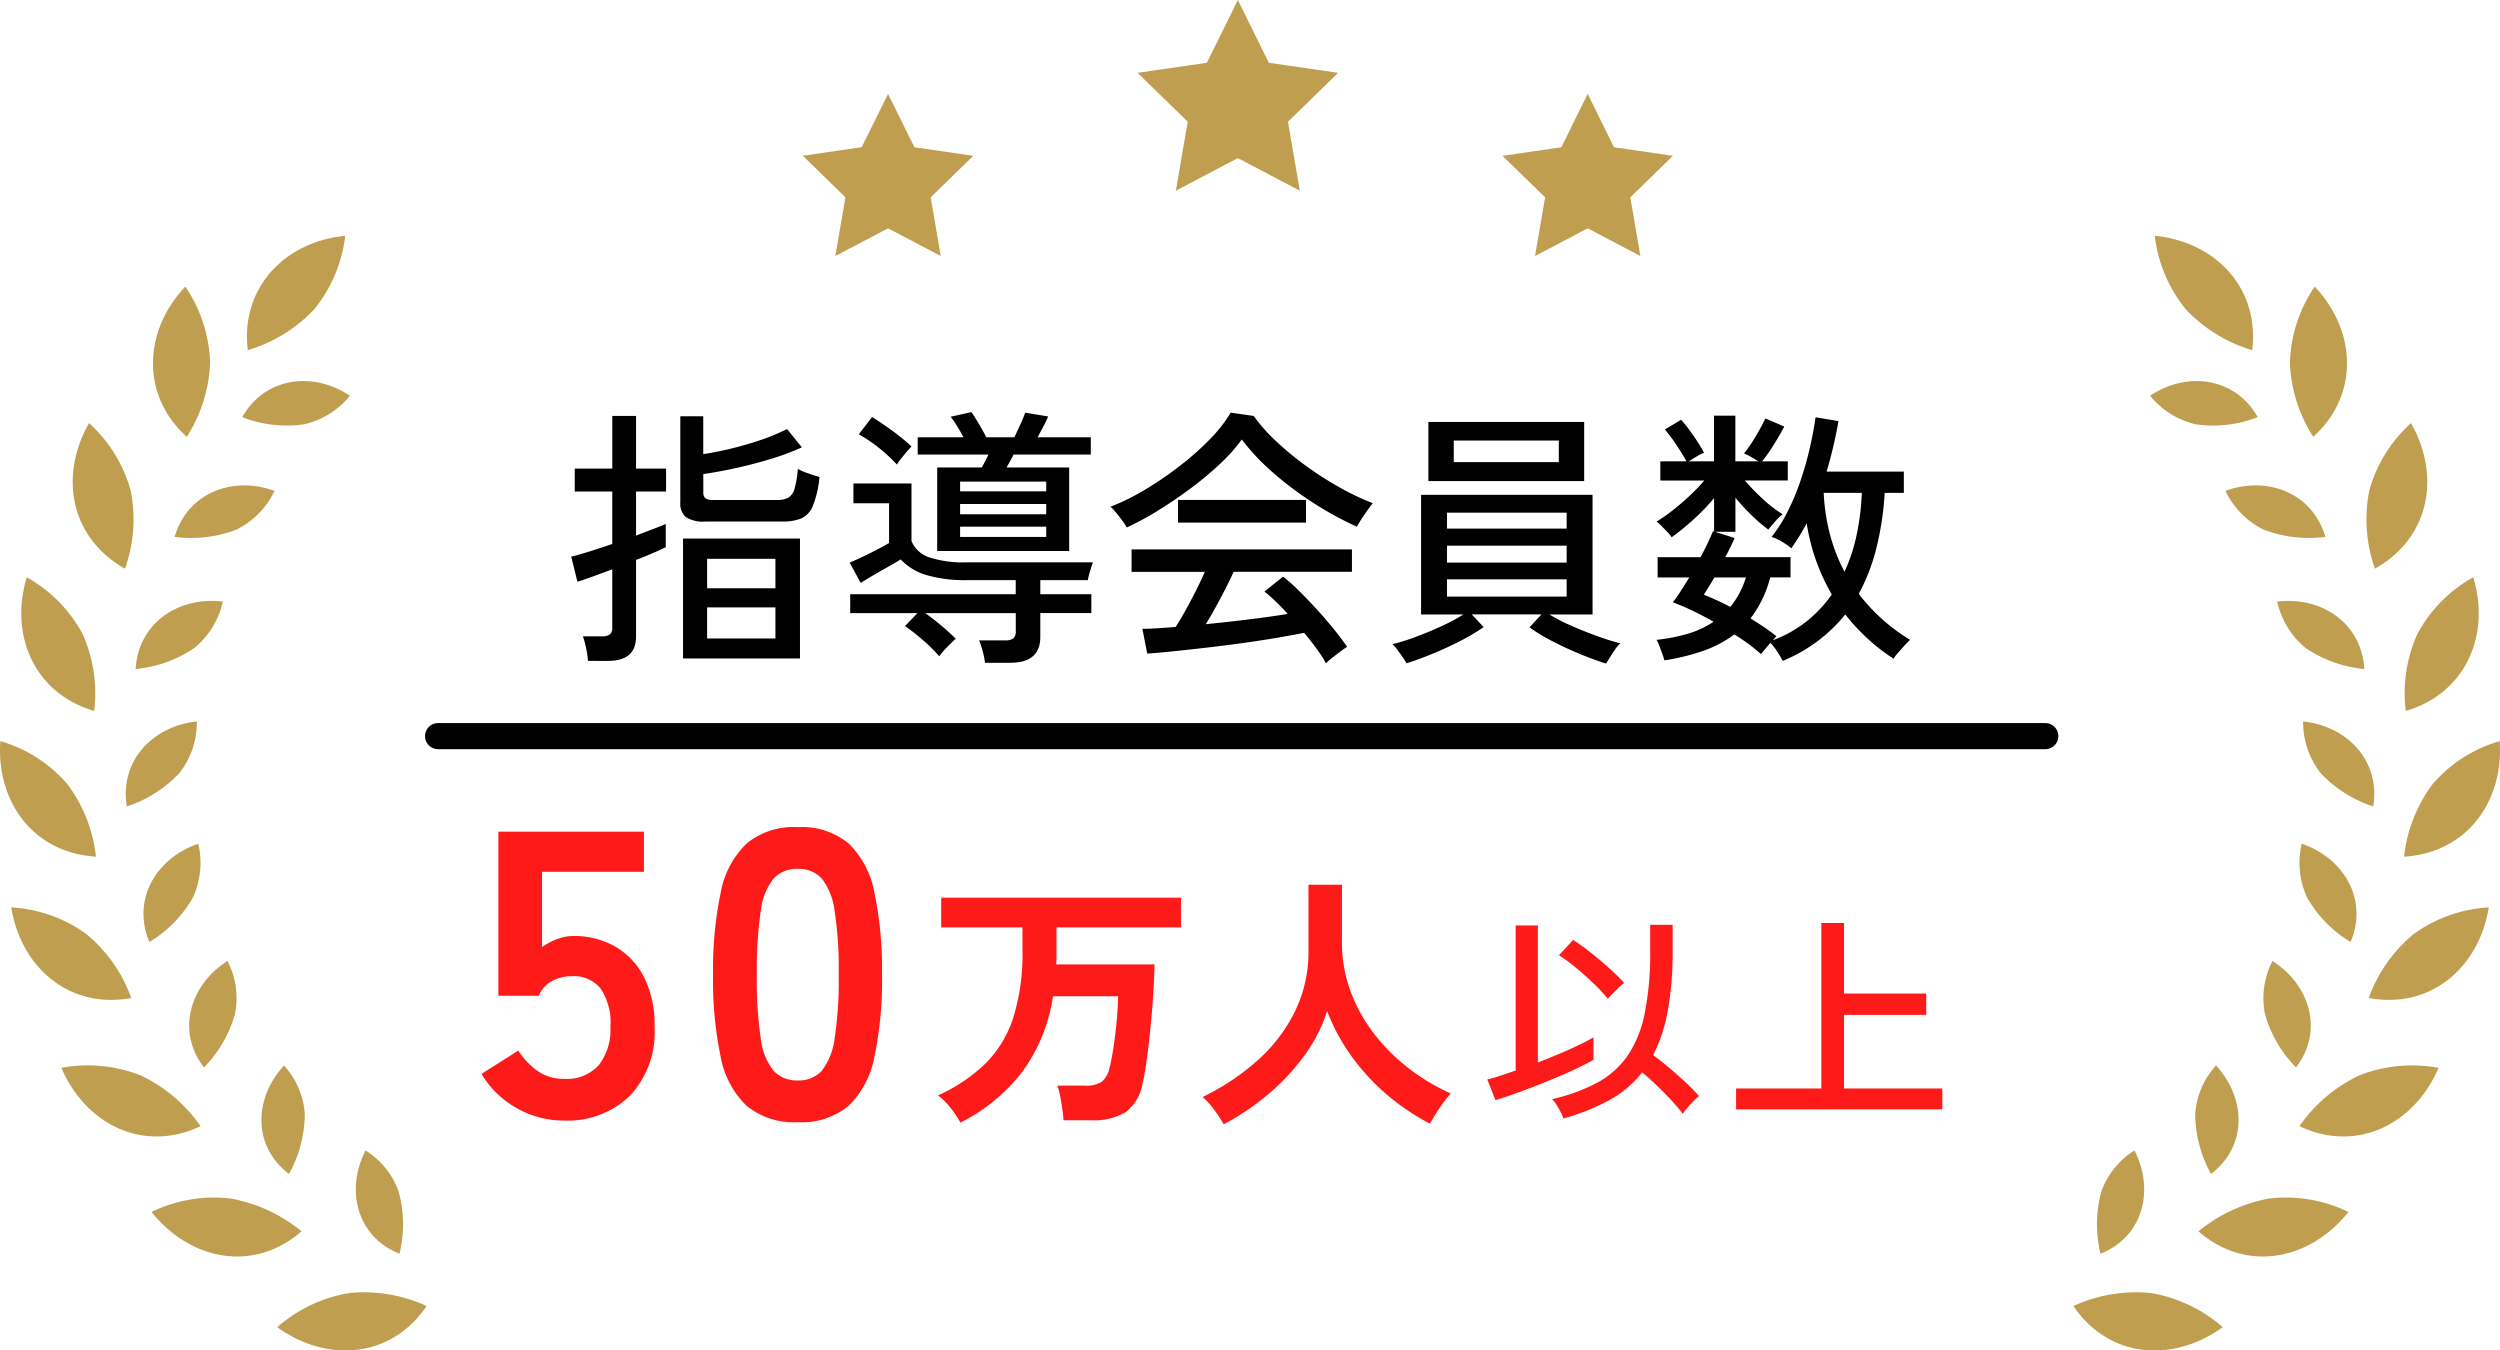 <svg height="103.505" viewBox="0 0 191.607 103.505" width="191.607" xmlns="http://www.w3.org/2000/svg"><path d="m9.955-9.108v-9.192h8.962v9.19zm-7.285.186a6.931 6.931 0 0 0 -.145-.973 5.725 5.725 0 0 0 -.248-.911h1.468a.984.984 0 0 0 .6-.145.649.649 0 0 0 .186-.538v-4.45q-.89.331-1.635.6t-1.035.352l-.476-1.925q.517-.124 1.356-.383t1.79-.59v-4.015h-2.876v-1.759h2.877v-4.036h1.821v4.036h2.3v1.759h-2.3v3.374q.745-.29 1.345-.517t.931-.373v1.78q-.29.145-.9.414t-1.376.559v5.878q0 1.863-2.152 1.863zm9-10.68a2.461 2.461 0 0 1 -1.5-.342 1.366 1.366 0 0 1 -.424-1.128v-6.6h1.759v2.9q.993-.145 2.142-.424t2.277-.662a14.042 14.042 0 0 0 2-.838l1.138 1.407a18.95 18.95 0 0 1 -2.349.88q-1.314.4-2.67.7t-2.535.466v1.407a.59.59 0 0 0 .145.435.879.879 0 0 0 .6.145h4.905a1.778 1.778 0 0 0 .869-.176 1.155 1.155 0 0 0 .476-.693 7.234 7.234 0 0 0 .248-1.511 4.88 4.88 0 0 0 .8.342q.507.176.859.279a7.765 7.765 0 0 1 -.5 2.2 1.779 1.779 0 0 1 -.89.973 3.672 3.672 0 0 1 -1.428.238zm.13 8.962h5.236v-2.38h-5.236zm0-3.85h5.236v-2.256h-5.236zm17.634-2.856v-6.4h3.415q.145-.248.279-.517l.238-.476h-5.426v-1.325h3.5a10.583 10.583 0 0 0 -.973-1.573l1.594-.352q.228.331.559.89t.58 1.035h2.15q.186-.393.435-.931t.393-.952l1.759.29q-.124.31-.352.745t-.455.849h4.077v1.325h-5.919q-.1.207-.248.476t-.29.517h4.8v6.4zm3.663 8.569a5.755 5.755 0 0 0 -.176-.89 6.048 6.048 0 0 0 -.279-.828h2.008a.975.975 0 0 0 .621-.155.683.683 0 0 0 .186-.548v-1.387h-6.937q.58.414 1.211.942t1.128 1.025q-.145.124-.4.373t-.5.517a4.45 4.45 0 0 0 -.362.455 11.94 11.94 0 0 0 -1.221-1.211 15.488 15.488 0 0 0 -1.407-1.107l.952-.993h-5.155v-1.449h12.687v-1.077h-3.725a10.8 10.8 0 0 1 -3.063-.373 4.437 4.437 0 0 1 -2.029-1.217q-.331.207-.88.517t-1.138.652q-.59.342-1.045.631l-.849-1.552q.393-.166.942-.424t1.107-.548q.559-.29.973-.538v-3.042h-2.732v-1.516h4.45v4.408a2.193 2.193 0 0 0 1.325 1.242 8.394 8.394 0 0 0 2.939.393h9.645q-.083.207-.217.652a5.5 5.5 0 0 0 -.176.714h-3.643v1.076h3.912v1.449h-3.912v1.821q0 1.987-2.3 1.987zm-6.75-15.192a11.6 11.6 0 0 0 -1.4-1.294 10.706 10.706 0 0 0 -1.521-1.025l1.014-1.325q.435.269.993.652t1.1.807q.538.424.931.8-.145.145-.373.414t-.435.528a3.355 3.355 0 0 0 -.309.443zm4.843 5.547h6.6v-.786h-6.6zm0-1.739h6.6v-.786h-6.6zm0-1.759h6.6v-.745h-6.6zm28.044 13.184a10.031 10.031 0 0 0 -.714-1.107q-.445-.611-.962-1.231-.931.186-2.153.393t-2.566.393q-1.345.186-2.691.342t-2.535.279q-1.19.124-2.08.186l-.373-1.9q.476 0 1.128-.041t1.418-.1q.352-.538.755-1.263t.8-1.511q.393-.786.683-1.449h-5.612v-1.725h16.889v1.718h-9.065q-.435.952-1.014 2.039t-1.118 1.977q1.676-.166 3.353-.373t2.918-.414a15.155 15.155 0 0 0 -1.78-1.718l1.428-1.138a12.907 12.907 0 0 1 1.2 1.066q.683.673 1.4 1.459t1.325 1.542q.611.755.983 1.314-.166.1-.507.352t-.652.5a3.7 3.7 0 0 0 -.458.41zm-15.274-10.41a3.812 3.812 0 0 0 -.331-.517q-.228-.31-.476-.611a4.325 4.325 0 0 0 -.435-.466 16.891 16.891 0 0 0 2.68-1.325 27.338 27.338 0 0 0 2.67-1.832 21.183 21.183 0 0 0 2.3-2.049 10.957 10.957 0 0 0 1.563-2l1.759.248a13.166 13.166 0 0 0 1.674 1.898 23.217 23.217 0 0 0 2.256 1.873 26.045 26.045 0 0 0 2.58 1.666 19.964 19.964 0 0 0 2.618 1.252q-.248.31-.6.818t-.621.983a25.488 25.488 0 0 1 -3.249-1.77 25.9 25.9 0 0 1 -3.136-2.339 16.751 16.751 0 0 1 -2.432-2.577 12.975 12.975 0 0 1 -1.7 1.9 25.482 25.482 0 0 1 -2.28 1.894q-1.242.921-2.494 1.687a21.717 21.717 0 0 1 -2.346 1.267zm3.932-.373v-1.739h9.808v1.739zm32.8 10.8q-.869-.269-1.977-.724t-2.142-.993a13.364 13.364 0 0 1 -1.739-1.056l.911-.993h-5.34l.911.973a15.224 15.224 0 0 1 -1.739 1.035q-1.035.538-2.142.993t-2.035.748a4.346 4.346 0 0 0 -.279-.455q-.2-.29-.414-.58a2.909 2.909 0 0 0 -.383-.435 14.668 14.668 0 0 0 1.739-.538q1.014-.373 2.018-.838a14.708 14.708 0 0 0 1.687-.9h-3.248v-9.169h13.142v9.169h-3.311a14.021 14.021 0 0 0 1.718.88q1.014.445 2.028.807a17.479 17.479 0 0 0 1.7.528 1.955 1.955 0 0 0 -.383.435q-.217.31-.414.631t-.3.486zm-13.613-13.987v-4.533h11.942v4.533zm1.946-1.449h8.051v-1.656h-8.052zm-.517 10.307h9.169v-1.325h-9.17zm0-2.608h9.169v-1.3h-9.17zm0-2.608h9.169v-1.221h-9.17zm25.725 10.142a5.838 5.838 0 0 0 -.383-.662 5.2 5.2 0 0 0 -.548-.724q-.207.228-.414.476t-.31.393a14.36 14.36 0 0 0 -2.049-1.511 8.777 8.777 0 0 1 -2.339 1.242 16.687 16.687 0 0 1 -3.022.745q-.041-.166-.155-.486t-.238-.642a2.554 2.554 0 0 0 -.207-.445 13.442 13.442 0 0 0 2.422-.476 7.022 7.022 0 0 0 1.946-.911q-.828-.476-1.635-.859t-1.49-.631a9.53 9.53 0 0 0 .59-.828q.321-.5.673-1.076h-2.424v-1.553h3.291q.31-.58.559-1.107t.393-.88l.083.021v-2.564a16.044 16.044 0 0 1 -1.583 1.645 18.3 18.3 0 0 1 -1.666 1.355 2.77 2.77 0 0 0 -.342-.414q-.238-.248-.466-.476a2.653 2.653 0 0 0 -.352-.31 11.737 11.737 0 0 0 1.221-.849q.662-.517 1.314-1.128a14.523 14.523 0 0 0 1.128-1.169h-3.373v-1.469h2.008q-.331-.6-.8-1.294a12.1 12.1 0 0 0 -.859-1.149l1.242-.745a8.617 8.617 0 0 1 .631.776q.342.466.642.931t.486.818a3.41 3.41 0 0 0 -.569.29q-.342.207-.59.373h1.925v-3.5h1.635v3.5h1.762q-.248-.166-.58-.352a3.264 3.264 0 0 0 -.517-.248 12.626 12.626 0 0 0 .911-1.345q.455-.766.724-1.345l1.449.621q-.31.6-.787 1.366a13.066 13.066 0 0 1 -.911 1.3h1.966v1.469h-3.29a16.822 16.822 0 0 0 1.4 1.438 8.991 8.991 0 0 0 1.5 1.149 3.851 3.851 0 0 0 -.569.548q-.362.4-.528.631a13.041 13.041 0 0 1 -1.294-1.107 16.123 16.123 0 0 1 -1.231-1.335v2.608h-1.575l1.511.476q-.145.331-.321.7t-.4.766h5.009v1.552h-1.556a8.792 8.792 0 0 1 -1.511 3.146q.538.331 1.045.673t.942.693q-.041.041-.114.124t-.176.186a9.357 9.357 0 0 0 2.608-1.459 9.9 9.9 0 0 0 1.925-2.053 15.44 15.44 0 0 1 -1.925-5.464q-.269.517-.569 1t-.611.921a4.556 4.556 0 0 0 -.693-.486 3.649 3.649 0 0 0 -.818-.383 11.012 11.012 0 0 0 1.252-1.987 18.64 18.64 0 0 0 .993-2.4 25.648 25.648 0 0 0 .7-2.494q.279-1.231.424-2.287l1.759.29q-.166.952-.393 1.925t-.517 1.946h5.919v1.632h-1.469a22.861 22.861 0 0 1 -.642 4.253 15.035 15.035 0 0 1 -1.345 3.487 14.222 14.222 0 0 0 3.935 3.524 6 6 0 0 0 -.455.466q-.269.3-.507.569a1.815 1.815 0 0 0 -.3.414 14.71 14.71 0 0 1 -2.039-1.583 15.749 15.749 0 0 1 -1.666-1.811 11.986 11.986 0 0 1 -4.8 3.559zm4.74-6.83a13.356 13.356 0 0 0 .942-2.887 19.063 19.063 0 0 0 .385-3.161h-2.921a15.291 15.291 0 0 0 .486 3.208 13.382 13.382 0 0 0 1.108 2.84zm-8.755 2.691a6.3 6.3 0 0 0 .693-1.035 6.965 6.965 0 0 0 .507-1.221h-2.418q-.228.393-.435.724t-.373.6q.476.186.993.424t1.033.508z" transform="translate(42.395 59.575)"/><path d="m7.335-13.065a7.244 7.244 0 0 1 -3.669-.972 7.239 7.239 0 0 1 -2.666-2.603l2.822-1.787a5.493 5.493 0 0 0 1.49 1.568 3.47 3.47 0 0 0 2.023.6 3.285 3.285 0 0 0 2.65-1.051 4.388 4.388 0 0 0 .894-2.932 4.618 4.618 0 0 0 -.768-2.963 2.638 2.638 0 0 0 -2.148-.925 3.221 3.221 0 0 0 -1.568.376 2.213 2.213 0 0 0 -1 1.129h-3.1v-12.58h11.155v3.073h-7.809v5.77a5.119 5.119 0 0 1 1.16-.612 3.551 3.551 0 0 1 1.254-.235 6.322 6.322 0 0 1 3.152.784 5.683 5.683 0 0 1 2.227 2.325 8.042 8.042 0 0 1 .831 3.857 7.1 7.1 0 0 1 -1.913 5.3 6.847 6.847 0 0 1 -5.017 1.878zm17.906.125a5.7 5.7 0 0 1 -3.92-1.254 6.978 6.978 0 0 1 -1.991-3.763 28.446 28.446 0 0 1 -.58-6.272 28.665 28.665 0 0 1 .58-6.288 6.99 6.99 0 0 1 1.991-3.783 5.7 5.7 0 0 1 3.92-1.254 5.636 5.636 0 0 1 3.9 1.254 7.048 7.048 0 0 1 1.976 3.779 28.665 28.665 0 0 1 .58 6.288 28.446 28.446 0 0 1 -.58 6.272 7.036 7.036 0 0 1 -1.976 3.763 5.636 5.636 0 0 1 -3.9 1.258zm0-3.2a2.363 2.363 0 0 0 1.835-.737 5.035 5.035 0 0 0 .988-2.493 29.176 29.176 0 0 0 .314-4.861 29.425 29.425 0 0 0 -.314-4.892 5.035 5.035 0 0 0 -.988-2.493 2.363 2.363 0 0 0 -1.835-.737 2.413 2.413 0 0 0 -1.85.737 4.848 4.848 0 0 0 -.988 2.493 30.948 30.948 0 0 0 -.3 4.892 30.686 30.686 0 0 0 .3 4.861 4.847 4.847 0 0 0 .988 2.493 2.413 2.413 0 0 0 1.85.738z" fill="#ff1a1a" transform="translate(35.903 98.947)"/><path d="m3.17-8.826a7.136 7.136 0 0 0 -.755-1.128 5.27 5.27 0 0 0 -.962-.962 12.609 12.609 0 0 0 3.663-2.463 8.8 8.8 0 0 0 2.121-3.529 16.4 16.4 0 0 0 .693-5.1v-1.78h-6.23v-2.277h18.379v2.277h-9.541v2.318q0 .269-.021.517h7.534q-.021.931-.093 2.153t-.2 2.515q-.124 1.294-.279 2.463t-.341 1.977a3.493 3.493 0 0 1 -1.294 2.215 4.707 4.707 0 0 1 -2.639.621h-2.129q-.021-.373-.093-.869t-.166-.983a4.441 4.441 0 0 0 -.217-.8h2.111a2.187 2.187 0 0 0 1.3-.3 1.97 1.97 0 0 0 .6-1.107q.124-.476.238-1.18t.207-1.49q.093-.786.145-1.521t.052-1.252h-4.984a13.05 13.05 0 0 1 -2.318 5.743 13.7 13.7 0 0 1 -4.781 3.942zm20.18.126a10.71 10.71 0 0 0 -.724-1.107 5.973 5.973 0 0 0 -.89-.983 18.367 18.367 0 0 0 4.139-2.742 12.325 12.325 0 0 0 2.908-3.757 10.357 10.357 0 0 0 1.066-4.7v-5.071h2.566v4.367a10.822 10.822 0 0 0 .683 3.87 12.291 12.291 0 0 0 1.863 3.291 14.748 14.748 0 0 0 2.67 2.618 15.724 15.724 0 0 0 3.125 1.852 10.512 10.512 0 0 0 -.856 1.119 12.105 12.105 0 0 0 -.735 1.2 17.449 17.449 0 0 1 -3.312-2.235 16.492 16.492 0 0 1 -2.722-2.96 15.1 15.1 0 0 1 -1.852-3.436 12.067 12.067 0 0 1 -1.8 3.487 16.929 16.929 0 0 1 -2.779 2.94 18.845 18.845 0 0 1 -3.35 2.247z" fill="#ff1a1a" transform="translate(70.436 94.867)"/><path d="m6.838-7.5a2.55 2.55 0 0 0 -.21-.5q-.158-.3-.334-.571a2.557 2.557 0 0 0 -.316-.413 13.772 13.772 0 0 0 3.451-1.256 6.717 6.717 0 0 0 2.326-2.06 8.87 8.87 0 0 0 1.317-3.249 23.383 23.383 0 0 0 .421-4.812v-1.984h1.721v1.984a25.241 25.241 0 0 1 -.369 4.6 12.13 12.13 0 0 1 -1.124 3.407q.58.421 1.256.992t1.282 1.141a12.353 12.353 0 0 1 .975 1.01 4.282 4.282 0 0 0 -.4.369q-.263.263-.5.536a3.4 3.4 0 0 0 -.342.448 12.83 12.83 0 0 0 -.882-1.042q-.527-.571-1.115-1.133t-1.115-1a8.219 8.219 0 0 1 -2.529 2.133 16.453 16.453 0 0 1 -3.513 1.4zm-5.2-1.4-.63-1.59q.386-.088.948-.272t1.229-.413v-11.116h1.7v10.5q.86-.334 1.686-.685t1.5-.676q.676-.325 1.08-.571v1.723q-.632.369-1.572.8t-2 .861q-1.062.43-2.09.808t-1.849.622zm8.623-7.762a12.966 12.966 0 0 0 -1.106-1.185q-.667-.641-1.37-1.221a11.107 11.107 0 0 0 -1.285-.94l1.089-1.177a15.054 15.054 0 0 1 1.352.975q.738.588 1.422 1.2a15.007 15.007 0 0 1 1.141 1.124 3.237 3.237 0 0 0 -.413.351q-.255.246-.492.492t-.336.372zm9.817 8.465v-1.603h6.533v-12.684h1.739v5.409h6.3v1.633h-6.3v5.642h7.534v1.6z" fill="#ff1a1a" transform="translate(112.981 93.223)"/><path d="m123.18 1h-123.18a1 1 0 0 1 -1-1 1 1 0 0 1 1-1h123.18a1 1 0 0 1 1 1 1 1 0 0 1 -1 1z" transform="translate(33.578 56.419)"/><g fill="#bf9f4f"><path d="m39.431 157.962a11.517 11.517 0 0 1 5.9 1c-2.74 4.028-7.624 4.376-11.45 1.623a11.129 11.129 0 0 1 5.545-2.622" transform="translate(-12.633 -58.865)"/><path d="m46.769 143.744a6.17 6.17 0 0 0 -2.539-3.158c-1.551 3.012-.694 6.594 2.6 7.918a9.462 9.462 0 0 0 -.065-4.76" transform="translate(-16.211 -52.412)"/><path d="m24.567 146.411a11.927 11.927 0 0 1 5.449 2.515c-3.7 3.216-8.556 2.206-11.5-1.482a10.956 10.956 0 0 1 6.05-1.033" transform="translate(-6.903 -54.555)"/><path d="m35.27 133.919a6.117 6.117 0 0 0 -1.591-3.712c-2.287 2.467-2.456 6.152.378 8.309a9.559 9.559 0 0 0 1.213-4.6" transform="translate(-11.91 -48.543)"/><path d="m13.6 130.971a11.68 11.68 0 0 1 4.57 3.882c-4.386 2.076-8.8-.129-10.668-4.469a11.059 11.059 0 0 1 6.1.587" transform="translate(-2.798 -48.54)"/><path d="m26.636 121.474a6.242 6.242 0 0 0 -.579-4.043c-2.84 1.8-3.971 5.329-1.807 8.16a9.492 9.492 0 0 0 2.386-4.116" transform="translate(-8.62 -43.78)"/><path d="m7.129 112.928a11.259 11.259 0 0 1 3.441 4.9c-4.762.877-8.45-2.346-9.2-6.945a10.831 10.831 0 0 1 5.76 2.046" transform="translate(-.51 -41.338)"/><path d="m21.324 107.224a6.337 6.337 0 0 0 .41-4.119c-3.127 1.059-5.145 4.183-3.747 7.531a9.356 9.356 0 0 0 3.337-3.412" transform="translate(-6.538 -38.439)"/><path d="m5.166 93.862a11.37 11.37 0 0 1 2.189 5.559c-4.787-.283-7.655-4.208-7.33-8.854a10.677 10.677 0 0 1 5.14 3.295" transform="translate(0 -33.764)"/><path d="m19.481 92.117a6.319 6.319 0 0 0 1.337-3.953c-3.288.337-5.944 2.935-5.373 6.515a9.63 9.63 0 0 0 4.036-2.562" transform="translate(-5.729 -32.868)"/><path d="m7.3 74.893a11.107 11.107 0 0 1 .889 5.9c-4.572-1.339-6.518-5.803-5.168-10.248a10.85 10.85 0 0 1 4.279 4.348" transform="translate(-.969 -26.3)"/><path d="m21.074 77.043a6.349 6.349 0 0 0 2.18-3.561c-3.326-.4-6.451 1.571-6.681 5.169a9.609 9.609 0 0 0 4.5-1.607" transform="translate(-6.179 -27.376)"/><path d="m13.335 56.906a11.275 11.275 0 0 1 -.441 5.956c-4.2-2.363-5.067-7.1-2.758-11.158a10.885 10.885 0 0 1 3.2 5.2" transform="translate(-3.312 -19.276)"/><path d="m26.087 62.7a6.368 6.368 0 0 0 2.913-2.961c-3.171-1.168-6.672.122-7.659 3.524a9.7 9.7 0 0 0 4.745-.56" transform="translate(-7.957 -22.114)"/><path d="m23.073 40.829a11.311 11.311 0 0 1 -1.788 5.706c-3.5-3.145-3.365-8.069-.115-11.513a10.917 10.917 0 0 1 1.9 5.807" transform="translate(-6.97 -13.056)"/><path d="m34.349 49.882a6.339 6.339 0 0 0 3.507-2.19c-2.805-1.878-6.51-1.448-8.249 1.638a9.326 9.326 0 0 0 4.742.553" transform="translate(-11.038 -17.361)"/><path d="m35.338 34.439a11.418 11.418 0 0 1 -5.093 3.135c-.573-4.71 2.747-8.286 7.466-8.767a10.91 10.91 0 0 1 -2.373 5.632" transform="translate(-11.252 -10.739)"/><path d="m259.267 157.962a11.517 11.517 0 0 0 -5.9 1c2.74 4.028 7.624 4.376 11.45 1.623a11.131 11.131 0 0 0 -5.545-2.622" transform="translate(-94.457 -58.865)"/><path d="m256.581 143.744a6.169 6.169 0 0 1 2.539-3.158c1.551 3.012.694 6.594-2.6 7.918a9.461 9.461 0 0 1 .065-4.76" transform="translate(-95.532 -52.412)"/><path d="m274.1 146.411a11.927 11.927 0 0 0 -5.449 2.515c3.7 3.216 8.556 2.206 11.5-1.482a10.956 10.956 0 0 0 -6.05-1.033" transform="translate(-100.158 -54.555)"/><path d="m268.255 133.919a6.117 6.117 0 0 1 1.591-3.712c2.287 2.467 2.456 6.152-.378 8.309a9.558 9.558 0 0 1 -1.213-4.6" transform="translate(-100.007 -48.543)"/><path d="m285.56 130.971a11.68 11.68 0 0 0 -4.57 3.882c4.386 2.076 8.8-.129 10.668-4.469a11.059 11.059 0 0 0 -6.1.587" transform="translate(-104.758 -48.54)"/><path d="m276.7 121.474a6.242 6.242 0 0 1 .579-4.043c2.84 1.8 3.971 5.329 1.807 8.16a9.492 9.492 0 0 1 -2.386-4.116" transform="translate(-103.113 -43.78)"/><path d="m292.906 112.928a11.258 11.258 0 0 0 -3.441 4.9c4.762.877 8.45-2.346 9.2-6.945a10.831 10.831 0 0 0 -5.76 2.046" transform="translate(-107.917 -41.338)"/><path d="m281.585 107.224a6.336 6.336 0 0 1 -.41-4.119c3.126 1.059 5.145 4.183 3.747 7.531a9.356 9.356 0 0 1 -3.337-3.412" transform="translate(-104.764 -38.439)"/><path d="m295.967 93.862a11.364 11.364 0 0 0 -2.189 5.559c4.787-.283 7.652-4.208 7.329-8.854a10.677 10.677 0 0 0 -5.14 3.295" transform="translate(-109.525 -33.764)"/><path d="m282.783 92.117a6.319 6.319 0 0 1 -1.337-3.953c3.288.337 5.945 2.935 5.373 6.515a9.63 9.63 0 0 1 -4.036-2.562" transform="translate(-104.927 -32.868)"/><path d="m294.832 74.893a11.107 11.107 0 0 0 -.889 5.9c4.577-1.342 6.523-5.805 5.173-10.251a10.851 10.851 0 0 0 -4.284 4.348" transform="translate(-109.56 -26.3)"/><path d="m280.459 77.043a6.349 6.349 0 0 1 -2.18-3.561c3.326-.4 6.451 1.571 6.681 5.169a9.608 9.608 0 0 1 -4.5-1.607" transform="translate(-103.747 -27.376)"/><path d="m289.389 56.906a11.269 11.269 0 0 0 .44 5.956c4.2-2.363 5.068-7.1 2.759-11.158a10.881 10.881 0 0 0 -3.2 5.2" transform="translate(-107.805 -19.276)"/><path d="m274.864 62.7a6.368 6.368 0 0 1 -2.913-2.963c3.171-1.168 6.672.122 7.659 3.524a9.7 9.7 0 0 1 -4.745-.56" transform="translate(-101.388 -22.114)"/><path d="m279.829 40.829a11.312 11.312 0 0 0 1.788 5.706c3.5-3.145 3.365-8.069.115-11.513a10.916 10.916 0 0 0 -1.9 5.807" transform="translate(-104.325 -13.056)"/><path d="m266.251 49.882a6.341 6.341 0 0 1 -3.508-2.19c2.805-1.878 6.509-1.448 8.249 1.638a9.324 9.324 0 0 1 -4.741.553" transform="translate(-97.955 -17.361)"/><path d="m265.69 34.439a11.418 11.418 0 0 0 5.093 3.135c.573-4.71-2.747-8.286-7.466-8.767a10.909 10.909 0 0 0 2.373 5.632" transform="translate(-98.169 -10.739)"/></g><path d="m0 0h191.607v103.5h-191.607z" fill="none"/><path d="m104.64 11.475 2.019 4.09 4.513.656-3.266 3.179.771 4.5-4.037-2.122-4.04 2.122.771-4.5-3.266-3.184 4.513-.656z" fill="#bf9f4f" transform="translate(-36.576 -4.278)"/><path d="m190.133 11.475 2.019 4.09 4.513.656-3.265 3.179.771 4.5-4.037-2.122-4.034 2.122.771-4.5-3.271-3.179 4.513-.656z" fill="#bf9f4f" transform="translate(-68.449 -4.278)"/><path d="m146.7 0-2.375 4.812-5.311.771 3.843 3.746-.908 5.288 4.75-2.5 4.75 2.5-.908-5.288 3.843-3.746-5.31-.771z" fill="#bf9f4f" transform="translate(-51.827)"/></svg>